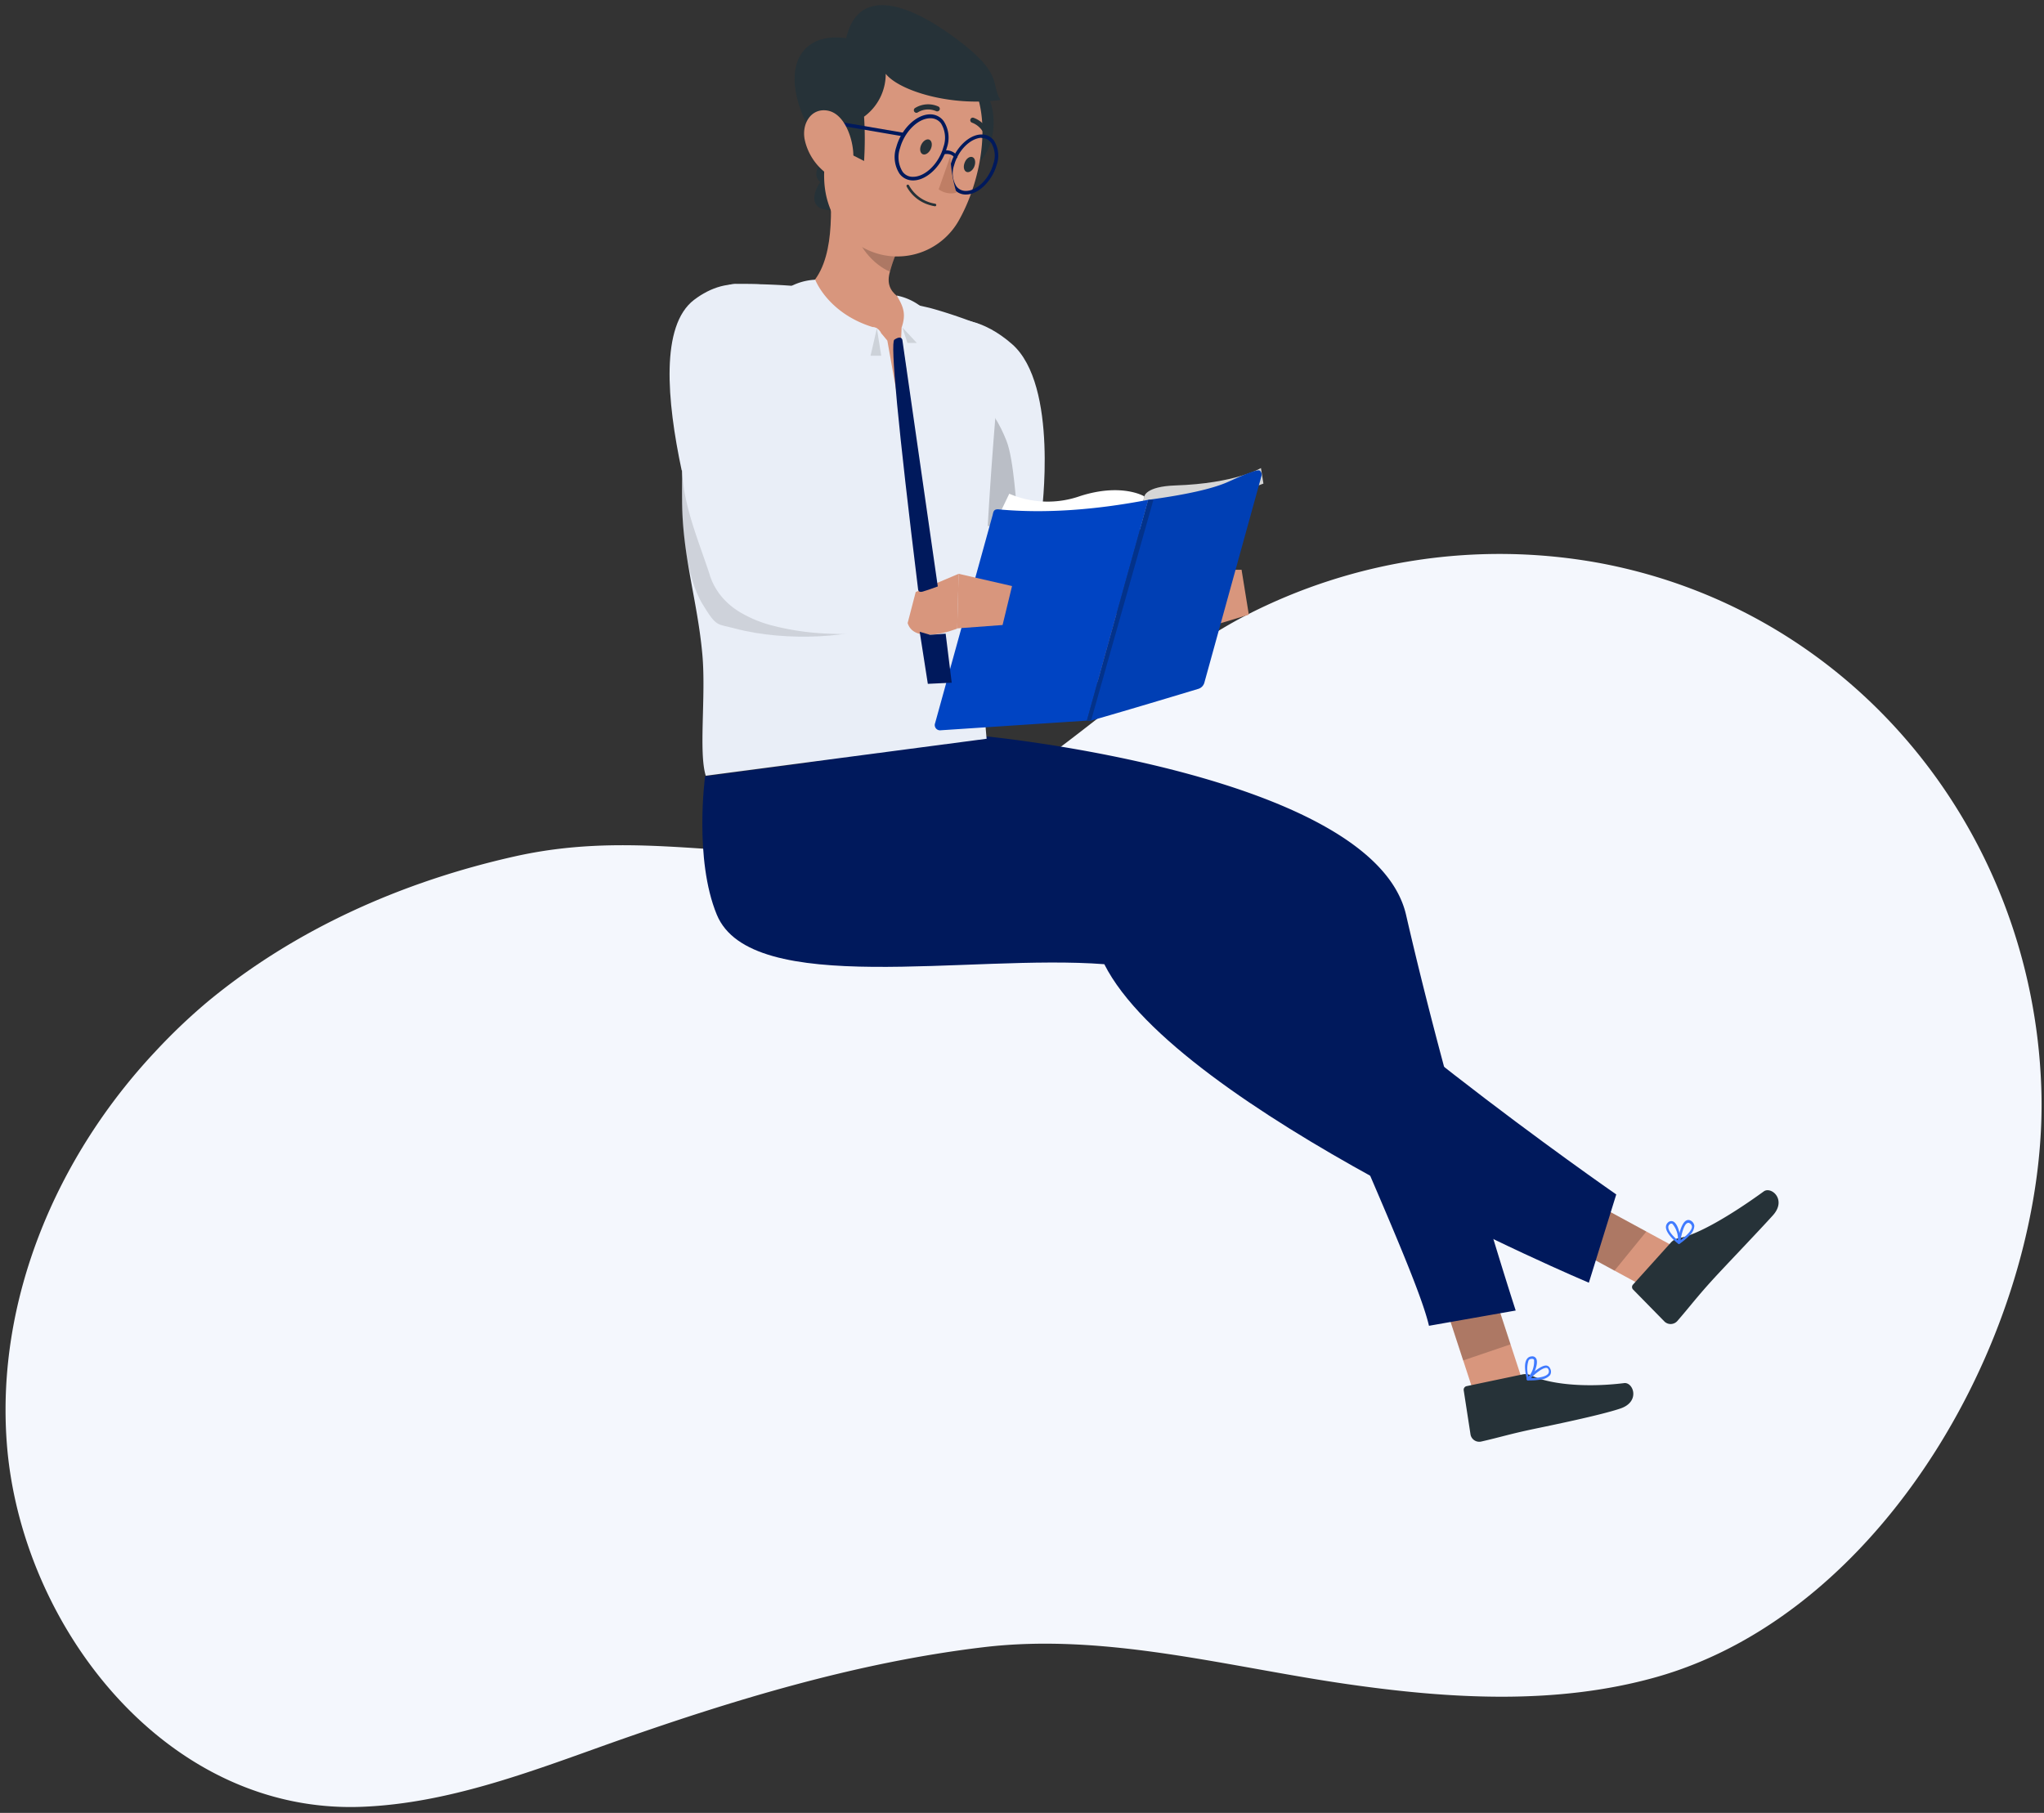 <svg width="319" height="283" xmlns="http://www.w3.org/2000/svg">
    <rect width="100%" height="100%" fill="#333333" stroke="none"/>
    <g fill="none" fill-rule="evenodd">
        <path d="M24.286 164.101C8.81 180.566-.649 202.923 1.067 225.361c2.192 28.564 24.962 57.9 55.457 56.687 13.339-.53 26.049-5.389 38.624-9.88 18.989-6.719 38.4-12.656 58.385-15.037 19.025-2.263 38.05 3.081 56.796 5.776 15.98 2.3 32.516 3.279 48.064-1.078 36.594-10.258 61.448-55.861 60.182-92.042-1.365-40.043-29.274-74.482-68.922-81.892a86.509 86.509 0 0 0-55.403 8.273c-21.557 11.246-40.51 36.62-66.703 37.034-16.743.26-30.36-3.27-47.166.476-17.426 3.898-34.214 11.282-48.02 22.725a91.252 91.252 0 0 0-8.075 7.698z" fill="#F4F7FD" fill-rule="nonzero"/>
        <path fill="#D8967D" fill-rule="nonzero" d="m231.13 220.858 7.055-3.538-5.73-17.533-7.055 3.539z"/>
        <path d="m237.565 214.561-8.659 1.818a.577.577 0 0 0-.47.652l1.069 6.938c.16.744.89 1.22 1.635 1.069 3.004-.684 4.415-1.165 8.221-1.967 2.341-.492 10.434-2.138 13.556-3.207 3.121-1.07 1.977-4.137.555-3.956-6.414.791-11.898.075-14.432-1.176a2.245 2.245 0 0 0-1.475-.17z" fill="#263238" fill-rule="nonzero"/>
        <path fill="#000" fill-rule="nonzero" opacity=".2" d="m225.4 203.337 7.055-3.539 3.282 10.06-7.387 2.512z"/>
        <path d="M153.892 114.95s60.497 5.857 65.553 27.89c7.28 31.654 17.105 61.737 17.105 61.737l-13.534 2.384c-2.074-9.012-17.5-40.624-24.738-61.93-16.388-2.447-60.197 6.853-66.76-5.612a47.369 47.369 0 0 1-5.228-20.429l27.602-4.04z" fill="#00195C" fill-rule="nonzero"/>
        <path d="M240.58 215.331a9.204 9.204 0 0 1-2.138.15.192.192 0 0 1-.171-.107.203.203 0 0 1 0-.193c.214-.224 2.138-2.138 3.1-2.01.24.043.44.204.534.428.206.327.206.743 0 1.07a2.138 2.138 0 0 1-1.325.662zm-1.668-.214c1.433 0 2.438-.267 2.726-.705a.641.641 0 0 0 0-.663.31.31 0 0 0-.246-.214c-.566-.096-1.71.823-2.48 1.582z" fill="#407BFF" fill-rule="nonzero"/>
        <path d="M238.506 215.48h-.086a.182.182 0 0 1-.117-.128c0-.085-.674-2.277 0-3.207a.909.909 0 0 1 .716-.406.684.684 0 0 1 .76.406c.352.802-.46 2.652-1.123 3.272l-.15.064zm.406-3.345a.545.545 0 0 0-.353.235 4.084 4.084 0 0 0 0 2.555c.614-.73.92-1.668.856-2.62 0-.095-.129-.202-.396-.181l-.107.01z" fill="#407BFF" fill-rule="nonzero"/>
        <path d="M147.371 59.563c.364 3.976.94 7.718 1.56 11.556.62 3.838 1.433 7.622 2.428 11.438a81.588 81.588 0 0 0 3.763 11.471 37.49 37.49 0 0 0 3.004 5.848 21.05 21.05 0 0 0 2.255 2.982 14.72 14.72 0 0 0 3.496 2.887l.449.256.246.086c2.32.795 4.827.877 7.194.235a21.883 21.883 0 0 0 5.046-1.988c1.44-.787 2.82-1.68 4.127-2.673.641-.481 1.24-1.005 1.838-1.529a23.198 23.198 0 0 0 1.775-1.667l-3.357-4.864c-1.25.406-2.598.93-3.891 1.314-1.294.385-2.576.802-3.806 1.07-1.099.274-2.224.432-3.357.47-.951 0-1.624-.257-1.453-.332l.694.343a8.606 8.606 0 0 1-1.763-2.374 31.27 31.27 0 0 1-1.914-4.276 86.741 86.741 0 0 1-2.854-10.049 183.609 183.609 0 0 1-2.042-10.69c-.588-3.635-1.07-7.27-1.561-10.754l-11.877 1.24z" fill="#D8967D" fill-rule="nonzero"/>
        <path d="M157.933 53.704c7.355 6.415 4.612 26.62 4.612 26.62l-14.51 5.584c-4.117-6.414-8.724-21.834-8.36-27.094.566-8.082 9.535-12.743 18.258-5.11z" fill="#E9EEF7" fill-rule="nonzero"/>
        <path d="M139.663 59.114c3.496-1.679 8.275-1.144 13 2.982 1.985 1.732 3.405 4.14 4.42 6.733 1.17 2.992 1.505 10.242 1.837 12.963l-13.473.947c-4.041-6.307-6.062-18.227-5.784-23.625z" fill="#000" fill-rule="nonzero" opacity=".2"/>
        <path fill="#D8967D" fill-rule="nonzero" d="m259.01 202.171 2.352-7.526-16.356-8.873-2.341 7.526z"/>
        <path d="m260.795 193.94-5.922 6.574a.556.556 0 0 0 0 .791l4.917 5.014a1.39 1.39 0 0 0 1.967-.085c2.02-2.32 2.876-3.539 5.485-6.415 1.603-1.774 7.237-7.643 9.45-10.102 2.213-2.459-.278-4.575-1.433-3.73-5.195 3.773-10.401 6.798-13.192 7.28a2.288 2.288 0 0 0-1.272.673z" fill="#263238" fill-rule="nonzero"/>
        <path fill="#000" fill-rule="nonzero" opacity=".2" d="m242.665 193.298 2.34-7.526 11.931 6.479-4.97 6.104z"/>
        <path d="M140.209 117.162s41.478 5.559 50.03 16.912c14.892 19.766 62.004 52.383 62.004 52.383l-4.276 13.78s-64.206-27.08-75.623-49.721c-20.975-1.614-55.098 5.291-60.475-7.73-3.582-8.67-1.828-21.615-1.828-21.615l30.168-4.009z" fill="#00195C" fill-rule="nonzero"/>
        <path d="M263.746 192.785c-.488.512-1.03.97-1.614 1.369a.182.182 0 0 1-.204 0 .171.171 0 0 1-.085-.182c0-.3.395-2.983 1.326-3.442a.695.695 0 0 1 .673 0c.325.16.546.474.588.833a2.138 2.138 0 0 1-.684 1.422zm-1.475.823c1.154-.866 1.817-1.657 1.785-2.138a.663.663 0 0 0-.396-.534.331.331 0 0 0-.331 0c-.492.182-.877 1.593-1.058 2.662v.01z" fill="#407BFF" fill-rule="nonzero"/>
        <path d="M262.164 194.132h-.075c-.05.04-.121.04-.171 0-.086 0-1.882-1.443-1.925-2.544a.984.984 0 0 1 .332-.76.727.727 0 0 1 .866-.117c.759.439 1.186 2.416 1.015 3.314a.214.214 0 0 1-.042.107zm-1.657-2.94a.545.545 0 0 0-.14.396c0 .663.941 1.582 1.508 2.063a3.71 3.71 0 0 0-.866-2.598.353.353 0 0 0-.438.075l-.064.064z" fill="#407BFF" fill-rule="nonzero"/>
        <path fill="#D8967D" fill-rule="nonzero" d="m193.767 88.94 1.133 7.012-5.12 1.55-4.362-8.498z"/>
        <path d="M110.468 48.423c.791-2.084 2.202-4.148 4.437-4.116.46 0 3.207 0 3.698.065 2.566.064 5.773.235 8.873.63 5.938.684 11.83 1.708 17.65 3.069 2.673.726 5.238 1.635 7.29 2.416h.076a5.74 5.74 0 0 1 3.624 5.911c-1.07 11.3-3.72 42.676-2.138 58.925l-43.83 5.773c-1.143-3.632.054-12.427-.537-18.956-.769-8.5-3.15-15.331-3.162-24.158-.086-9.375.759-21.038 4.02-29.559z" fill="#E9EEF7" fill-rule="nonzero"/>
        <path d="m106.598 68.954.866.064 5.56 4.81 5.75 19.81 19.756 3.453c-4.8 2.426-15.628 3.198-23.881 1.006-2.775-.761-2.775-.106-5.038-3.842-2.601-4.297-3.227-12.526-3.227-17.24 0-2.556.054-5.282.214-8.061z" fill="#000" fill-rule="nonzero" opacity=".119"/>
        <path d="M178.597 77.49s-3.473-2.138-9.988-.064a15.228 15.228 0 0 1-11.096-.353l-2.434 5.068 22.133.855 1.385-5.506z" fill="#FFF" fill-rule="nonzero"/>
        <path d="M178.597 77.49s.16-1.55 4.833-1.71c9.396-.31 13.362-2.716 13.362-2.716l.385 2.427-20.108 7.483 1.528-5.484z" fill="#FFF" fill-rule="nonzero" opacity=".8"/>
        <path d="M169.628 112.49c.346.025.563.025.651 0 3.78-1.077 9.364-2.73 16.753-4.96a1.4 1.4 0 0 0 .92-.93l8.905-32.242a.845.845 0 0 0-.204-.865c-.227-.227-1.32.057-4.901 1.69-2.388 1.09-6.57 2.037-12.545 2.842l-9.579 34.465z" fill="#003FB4" fill-rule="nonzero"/>
        <path d="m169.628 112.49 9.579-34.47c-8.51 1.635-16.235 2.14-23.177 1.512-1.027-.161-.988.422-1.133.94l-8.958 32.414a.823.823 0 0 0 .887 1.112l22.802-1.508z" fill="#0044C3" fill-rule="nonzero"/>
        <path d="M108.32 56.26a58.83 58.83 0 0 0-.482 4.275 143.315 143.315 0 0 0-.246 4.148c-.096 2.758-1.32 5.962-1.15 8.742.273 5.704 2.558 10.91 4.336 16.338 0 .096.193.556.32.898a10.199 10.199 0 0 0 1.7 2.683c.765.86 1.655 1.599 2.641 2.192a19.243 19.243 0 0 0 4.854 2.052 40.922 40.922 0 0 0 8.68 1.315 79.9 79.9 0 0 0 16.335-.909l-.278-5.911a149.205 149.205 0 0 1-14.967-2.139 37.609 37.609 0 0 1-6.627-1.892 8.948 8.948 0 0 1-2.224-1.23c-.225-.192-.331-.352-.31-.373.021-.022.053 0 .085.075.032.037.06.076.086.117a60.999 60.999 0 0 1-1.176-6.895c-.224-2.373-.385-4.779-.417-7.216-.032-2.437 0-4.896.107-7.355.053-1.23.118-2.459.214-3.677l.15-1.828.16-1.71-11.792-1.7z" fill="#E9EEF7" fill-rule="nonzero"/>
        <path d="M108.32 46.81c5.195-3.967 12.368-3.85 15.308 6.595 1.924 6.842.898 20.61.898 20.61l-18.142-.59c-2.32-10.947-3.324-22.596 1.935-26.616z" fill="#E9EEF7" fill-rule="nonzero"/>
        <path d="m129.518 27.556 4.362 5.12 5.944 6.981c-.372.89-.683 1.805-.93 2.737-1.07 3.699 2.298 4.447 5.345 6.318 0 0-1.495 5.2-2.56 8.82-.855 2.912-1.383 3.47-1.855 3.47-.144 0-.592-1.424-.93-2.35-.264-.723-.441.065-1.358-1.12-3.8-4.916-12.251-12.027-12.251-12.027 4.928-3.346 4.575-11.556 4.233-17.95z" fill="#D8967D" fill-rule="nonzero"/>
        <path d="M127.23 43.666s2.074 5.548 9.622 7.58c-1.07 2.94.684 6.285.684 6.285s-10.53-3.602-12.721-7.205c-2.192-3.602-1.251-5.708-1.251-5.708a9.097 9.097 0 0 1 3.667-.952zM142.133 57.286s-.075-4.597-1.422-6.137c.706-2.074.331-3.207-.759-5.013a9.076 9.076 0 0 1 5.677 3.698c1.443 2.406.438 7.516-3.496 7.452z" fill="#E9EEF7" fill-rule="nonzero"/>
        <path d="M139.824 39.657c-.372.89-.683 1.805-.93 2.737-2.502-.973-5.484-4.34-5.345-7.056.027-.898.152-1.79.374-2.661l5.9 6.98z" fill="#000" fill-rule="nonzero" opacity=".2"/>
        <path d="M154.31 15.283c2.062 4.33.288 14.614-9.494 10.52-9.782-4.095 6.136-17.543 9.493-10.52zM132.843 24.274c.898 1.87.128 6.318-4.094 4.554-4.223-1.764 2.694-7.59 4.094-4.554z" fill="#263238" fill-rule="nonzero"/>
        <path d="M131.656 27.267c1.369 1.561 1.828 6.05-2.726 5.484-4.554-.566.513-8.06 2.726-5.484z" fill="#263238" fill-rule="nonzero"/>
        <path d="M130.587 15.593c-1.774 8.285-3.207 13.021-.331 18.484a11.012 11.012 0 0 0 19.499.128c3.763-6.756 6.04-19.167-.93-24.897a11.15 11.15 0 0 0-18.238 6.285z" fill="#D8967D" fill-rule="nonzero"/>
        <path d="M132.063 5.961c1.689-7.354 8.404-6.264 16.57-.352 8.165 5.911 5.881 7.359 7.51 9.997-7.814 1.07-15.838-1.456-17.912-4.086a8.253 8.253 0 0 1-3.378 6.693 54.52 54.52 0 0 1 0 6.916l-3.57-1.817-4.16-1.668c-6.136-10.37-2.512-16.773 4.94-15.683z" fill="#263238" fill-rule="nonzero"/>
        <path d="M140.968 21.291a.278.278 0 0 0 .278-.235.278.278 0 0 0-.225-.331l-11.588-1.978a.289.289 0 0 0-.332.235.278.278 0 0 0 .236.32l11.588 1.979.043.01z" fill="#00195C" fill-rule="nonzero"/>
        <path d="M142.518 28.165c2.138 0 4.49-2.298 5.249-5.088a4.736 4.736 0 0 0-.481-4.159 2.576 2.576 0 0 0-2.138-1.069c-2.139 0-4.501 2.298-5.26 5.089a4.8 4.8 0 0 0 .492 4.169 2.566 2.566 0 0 0 2.138 1.058zm2.683-9.707a2.031 2.031 0 0 1 1.657.802 4.276 4.276 0 0 1 .385 3.667c-.695 2.566-2.812 4.66-4.715 4.672a1.924 1.924 0 0 1-1.667-.802 4.276 4.276 0 0 1-.396-3.667c.695-2.566 2.812-4.66 4.715-4.672h.021z" fill="#00195C" fill-rule="nonzero"/>
        <path d="M149.135 24.69c.05.012.1.012.15 0a.278.278 0 0 0 .096-.395 2.138 2.138 0 0 0-2.138-.78.3.3 0 0 0-.214.342.289.289 0 0 0 .342.214s1.07-.235 1.572.524a.267.267 0 0 0 .192.096z" fill="#00195C" fill-rule="nonzero"/>
        <path d="M125.616 21.933a8.948 8.948 0 0 0 3.517 5.249c2.32 1.582 4.138-.385 4.041-3.143-.085-2.48-1.39-6.286-3.987-6.767-2.598-.481-4.159 2.074-3.57 4.66z" fill="#D8967D" fill-rule="nonzero"/>
        <path d="M143.8 22.553c-.31.61-.235 1.283.16 1.496.396.214.963-.106 1.273-.727.31-.62.225-1.282-.16-1.496-.385-.214-.962.107-1.272.727zM150.578 25.332c-.278.631-.17 1.294.235 1.486.407.193.963-.16 1.23-.79.267-.632.16-1.305-.246-1.487-.406-.182-.952.15-1.219.791zM154 21.559a.406.406 0 0 1-.279-.268 3.367 3.367 0 0 0-2.01-2.138.406.406 0 0 1-.267-.502.385.385 0 0 1 .492-.267 4.116 4.116 0 0 1 2.555 2.715.385.385 0 0 1-.257.502.363.363 0 0 1-.235-.042z" fill="#263238" fill-rule="nonzero"/>
        <path d="M150.76 30.367c1.946 0 4.094-2.138 4.79-4.64a4.362 4.362 0 0 0-.45-3.805 2.341 2.341 0 0 0-1.924-.93c-1.956 0-4.105 2.138-4.8 4.64a4.362 4.362 0 0 0 .449 3.795c.454.609 1.176.96 1.935.94zm2.437-8.82c.581-.011 1.131.26 1.476.728.617.989.747 2.206.352 3.303-.63 2.32-2.533 4.212-4.276 4.223a1.807 1.807 0 0 1-1.486-.716 3.849 3.849 0 0 1-.352-3.304c.63-2.32 2.544-4.212 4.276-4.276l.01.043z" fill="#00195C" fill-rule="nonzero"/>
        <path d="M148.333 24.349c.057 1.943.373 3.87.941 5.73a3.335 3.335 0 0 1-2.78-.524l1.84-5.206z" fill="#BF7E65" fill-rule="nonzero"/>
        <path d="M145.105 32.014a5.912 5.912 0 0 1-3.614-2.908.203.203 0 0 1 .107-.267c.1-.04.216 0 .268.096a5.634 5.634 0 0 0 4.083 2.865c.11.021.185.124.171.235a.203.203 0 0 1-.235.16 5.559 5.559 0 0 1-.78-.181zM142.817 17.55a.406.406 0 0 1 0-.695 3.891 3.891 0 0 1 3.635-.225.396.396 0 0 1 .17.546.406.406 0 0 1-.544.17 3.079 3.079 0 0 0-2.855.204.374.374 0 0 1-.406 0z" fill="#263238" fill-rule="nonzero"/>
        <path d="m142.913 92.414 6.703-2.844-.224 8.553s-6.64 2.683-7.74-.856l1.261-4.853z" fill="#D8967D" fill-rule="nonzero"/>
        <path fill="#D8967D" fill-rule="nonzero" d="m157.944 91.484-1.475 6.083-7.088.524.224-8.52z"/>
        <path fill="#03328A" d="m169.628 112.49 9.579-34.47h.805l-9.733 34.47z"/>
        <path fill="#E9EEF7" d="m135.321 51.246-1.492 1.454-.186 7.55 1.846-2.964.597-5.575z"/>
        <path d="m137.53 52.025.956 1.146 1.466 8.22-4.086-5.703.22-4.539c.21-.118.465-.086.766.097.3.182.527.442.678.779zM140.711 51.15l-.068 1.55 1.314 8.115 1.664-5.127-.696-4.977z" fill="#E9EEF7"/>
        <path fill="#CDD2D9" d="m136.852 51.246.678 4.285h-1.664zM140.824 51.111l.797 2.42h1.457z"/>
        <path fill="#00195C" d="m143.536 98.626 1.617.471 2.433-.177.945 7.653-3.727.177zM143.281 91.973c.03.375.27.5.723.376.452-.125 1.236-.393 2.353-.803L142.33 63.51l-1.506-10.486c-.167-.433-.582-.433-1.245 0-.663.433.571 13.415 3.702 38.948z"/>
    </g>
</svg>